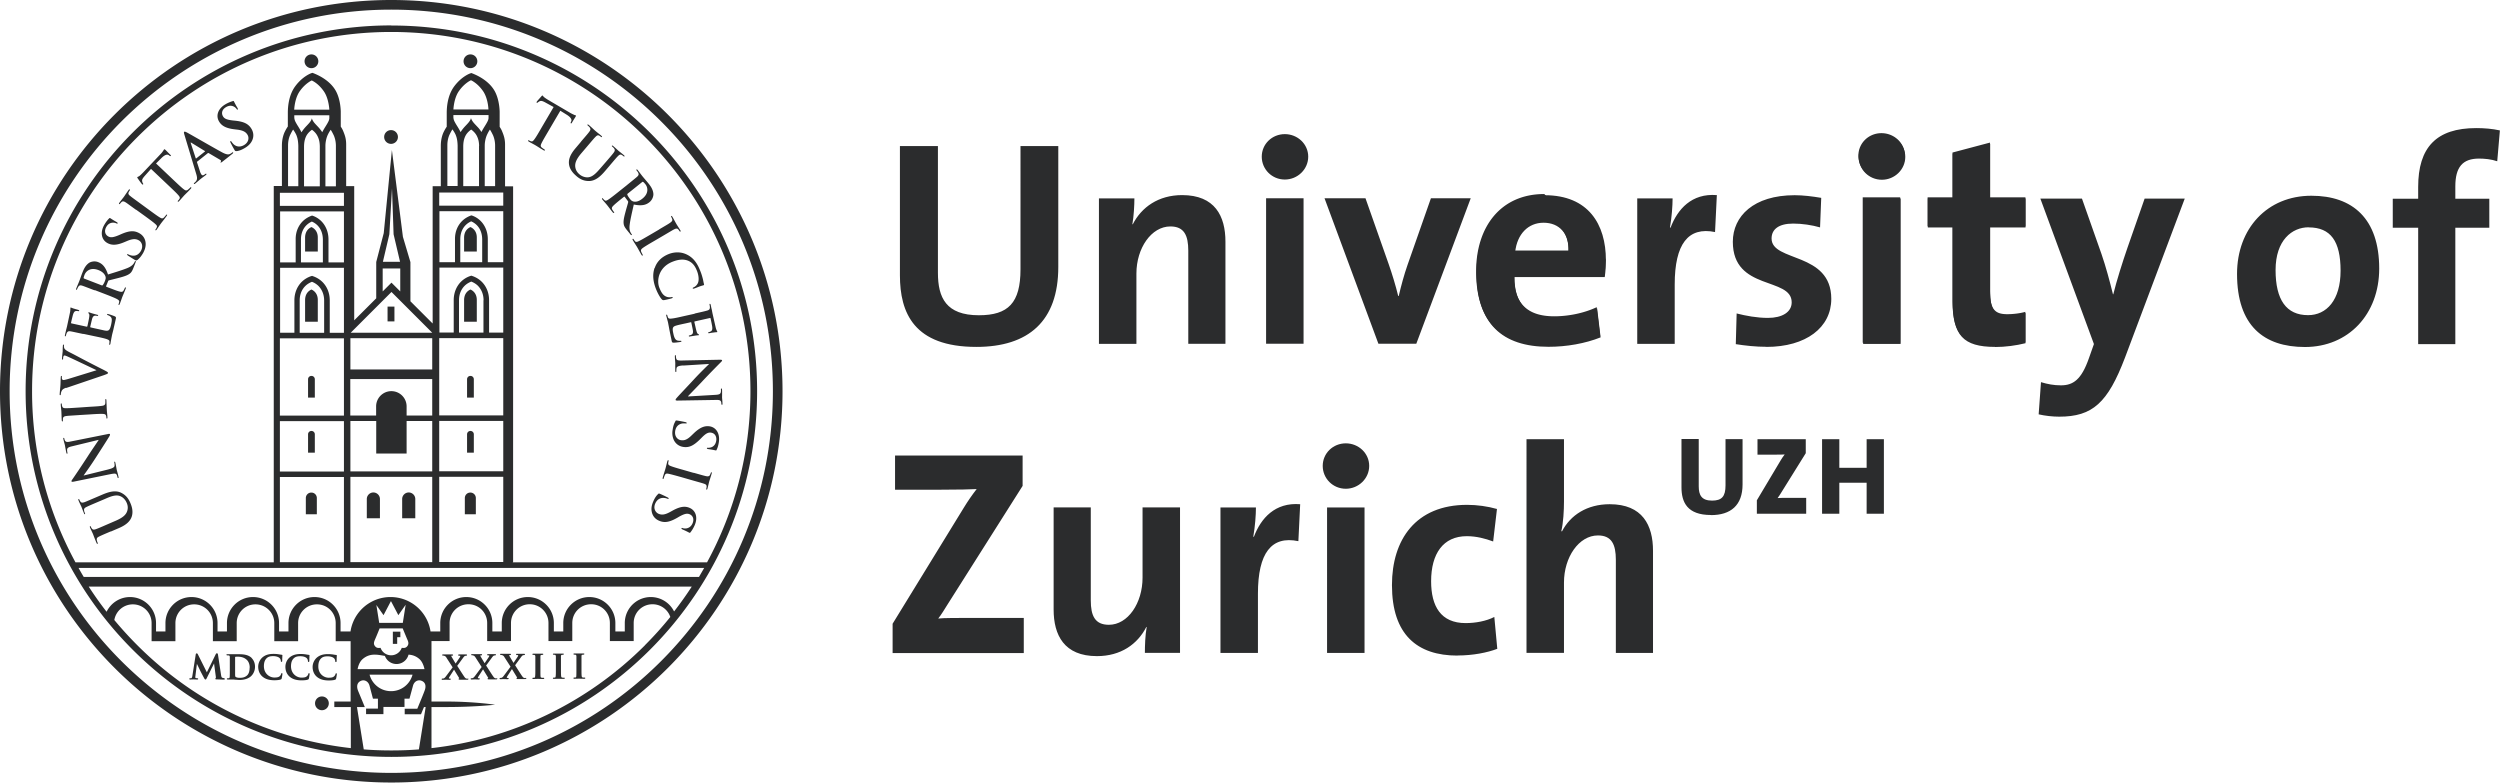 <svg id="Layer_2" data-name="Layer 2" xmlns="http://www.w3.org/2000/svg" viewBox="0 0 236.16 73.93"><defs><style>.cls-1{fill:#2b2c2d}</style></defs><g id="Layer_1-2" data-name="Layer 1"><path class="cls-1" d="M84.32 61.68v-2.76l6.72-10.95c.39-.64.77-1.19 1.22-1.77-.66.03-1.55.06-3.4.06h-4.31v-3.23H96.6v2.87l-7.11 11.23c-.28.44-.52.86-.86 1.3.47-.06 1.74-.06 4.04-.06h4.04v3.32H84.32Zm23.83 0c0-.63.03-1.71.17-2.43l-.03-.03c-.83 1.63-2.41 2.76-4.67 2.76-3.1 0-4.09-1.99-4.09-4.4v-9.65h3.51v8.79c0 1.44.39 2.3 1.71 2.3 1.8 0 3.18-2.05 3.18-4.45v-6.64h3.54v13.74h-3.32Zm14.49-10.56c-2.54-.53-3.81 1.13-3.81 4.95v5.61h-3.54V47.94h3.35c0 .69-.08 1.8-.25 2.76h.06c.66-1.74 1.99-3.26 4.37-3.07l-.17 3.48Zm4.49-4.95c-1.22 0-2.18-.97-2.18-2.16s.97-2.13 2.18-2.13 2.21.94 2.21 2.13-1 2.16-2.21 2.16m-1.77 1.77h3.54v13.74h-3.54V47.94Zm12.32 13.99c-3.82 0-6.19-1.99-6.19-6.66 0-4.29 2.24-7.58 7.1-7.58.94 0 1.94.14 2.82.39l-.36 3.07c-.75-.28-1.6-.5-2.49-.5-2.24 0-3.37 1.66-3.37 4.26 0 2.35.91 3.95 3.26 3.95.94 0 1.96-.19 2.71-.58l.28 3.01c-.94.36-2.3.63-3.76.63m14.96-.25v-8.79c0-1.44-.39-2.3-1.69-2.3-1.8 0-3.21 2.05-3.21 4.45v6.64h-3.54V41.49h3.54v5.89c0 .83-.06 1.99-.25 2.79l.06.03c.8-1.55 2.38-2.57 4.51-2.57 3.1 0 4.09 1.99 4.09 4.4v9.65h-3.51Zm8.98-13.02c-2.24 0-2.78-1.21-2.78-2.62v-4.56h1.63v4.47c0 .82.26 1.35 1.26 1.35.92 0 1.27-.39 1.27-1.44v-4.37h1.61v4.28c0 1.98-1.12 2.9-2.99 2.9m4.34-.13v-1.27l2.26-3.79c.11-.19.24-.37.37-.54-.19.01-.42.02-1.11.02h-1.46v-1.46h4.56v1.32l-2.39 3.84c-.08.14-.17.25-.27.4.13-.02.53-.02 1.37-.02h1.33v1.5h-4.67Zm10.37 0V45.6h-2.58v2.93h-1.63v-7.04h1.63v2.7h2.58v-2.7h1.63v7.04h-1.63Zm-84.1-15.76c-5.89 0-7.22-3.21-7.22-6.77V13.8h3.59v11.97c0 2.35.77 4.01 3.87 4.01 2.77 0 3.93-1.16 3.93-4.34V13.8h3.57v11.42c0 5.12-2.82 7.55-7.74 7.55m20.02-.3v-8.79c0-1.44-.39-2.29-1.69-2.29-1.8 0-3.21 2.05-3.21 4.45v6.64h-3.54V18.74h3.35c0 .64-.06 1.71-.19 2.43l.03.03c.83-1.63 2.43-2.77 4.67-2.77 3.1 0 4.09 1.99 4.09 4.4v9.65h-3.51Zm9.12-15.51c-1.22 0-2.18-.97-2.18-2.16s.97-2.13 2.18-2.13 2.21.94 2.21 2.13-1 2.16-2.21 2.16m-1.77 1.77h3.54v13.74h-3.54V18.73Zm14.21 13.74h-3.6l-5.09-13.74h3.87l2.18 6.19c.33.94.67 2.05.91 3.04h.05c.22-.94.5-1.99.83-2.93l2.21-6.3h3.76l-5.14 13.74Zm17.78-6.3h-8.52c-.03 2.57 1.24 3.82 3.79 3.82 1.35 0 2.82-.3 4.01-.86l.33 2.74c-1.46.58-3.21.89-4.92.89-4.37 0-6.8-2.19-6.8-7.02 0-4.2 2.32-7.3 6.44-7.3s5.78 2.74 5.78 6.14c0 .47-.03 1.02-.11 1.6m-5.78-5.14c-1.46 0-2.49 1.08-2.68 2.74h5.06c.05-1.71-.88-2.74-2.38-2.74m16.2.88c-2.54-.52-3.81 1.13-3.81 4.95v5.61h-3.54V18.74H158c0 .69-.08 1.8-.25 2.76h.06c.66-1.74 1.99-3.26 4.37-3.07l-.17 3.48Zm4.84 10.84c-1 0-1.99-.11-2.88-.25l.08-2.9c.86.22 1.91.42 2.96.42 1.35 0 2.24-.55 2.24-1.47 0-2.43-5.56-1.05-5.56-5.72 0-2.41 1.96-4.4 5.84-4.4.8 0 1.68.11 2.51.25l-.11 2.79c-.77-.22-1.69-.36-2.54-.36-1.38 0-2.04.55-2.04 1.41 0 2.24 5.64 1.24 5.64 5.7 0 2.71-2.38 4.54-6.14 4.54m10.92-15.79c-1.22 0-2.19-.97-2.19-2.16s.97-2.13 2.19-2.13 2.21.94 2.21 2.13-1 2.16-2.21 2.16M176 18.75h3.54v13.74H176V18.75Zm12.47 14.02c-3.04 0-4.01-1.11-4.01-4.31v-6.97h-2.35v-2.74h2.35v-4.23l3.54-.94v5.17h3.34v2.74H188v6.03c0 1.77.41 2.27 1.63 2.27.58 0 1.22-.08 1.71-.22v2.85c-.88.22-1.91.36-2.88.36m12.28.99c-1.63 4.29-3.07 5.59-6.22 5.59-.61 0-1.35-.08-1.94-.22l.22-3.04c.63.19 1.22.3 1.88.3 1.16 0 1.94-.53 2.65-2.57l.47-1.33-5.06-13.74h3.93l1.85 5.25c.41 1.19.77 2.54 1.08 3.79h.03c.3-1.24.88-3.07 1.33-4.37l1.63-4.67h3.79l-5.64 15.01Zm17-.99c-3.9 0-6.42-2.02-6.42-6.91 0-4.28 2.85-7.38 7.02-7.38 3.9 0 6.41 2.16 6.41 6.88 0 4.31-2.9 7.41-7.02 7.41m.36-11.31c-1.58 0-3.13 1.22-3.13 4.04s1.02 4.26 3.07 4.26c1.74 0 3.07-1.41 3.07-4.2s-.94-4.09-3.01-4.09m17.8-6.25c-.55-.19-1.19-.25-1.71-.25-1.55 0-2.24.8-2.24 2.63v1.16h3.21v2.74h-3.21v11h-3.51v-11h-2.4v-2.74h2.4v-1.11c0-3.73 1.71-5.56 5.48-5.56.75 0 1.52.06 2.24.22l-.25 2.9Z"/><path class="cls-1" d="M10.46 50.2c-.8.34-.95.41-1.11.49-.18.09-.24.17-.2.36 0 .05.04.14.07.21.02.06.03.09-.01.11-.04.02-.06-.01-.1-.1-.12-.28-.25-.62-.31-.78-.05-.13-.21-.45-.29-.64-.03-.08-.04-.12 0-.14.04-.02.06.01.08.06.02.06.04.09.08.15.09.13.2.13.38.07.17-.06.32-.12 1.12-.47l.74-.32c.77-.33 1.02-.62 1.12-.97.09-.32.01-.57-.07-.75-.1-.23-.3-.49-.6-.61-.41-.17-.9.02-1.44.26l-.66.28c-.8.34-.95.41-1.11.49-.18.09-.24.17-.2.36 0 .05.04.14.07.2.02.06.03.09 0 .11-.04.02-.06-.02-.09-.09-.11-.27-.24-.61-.24-.61-.03-.06-.19-.39-.27-.59-.03-.07-.04-.12 0-.13.04-.02.06.01.09.07.02.06.04.09.08.15.09.13.19.13.38.07.17-.06.32-.13 1.12-.47l.56-.24c.59-.25 1.23-.46 1.8-.18.48.24.7.59.85.93.12.28.32.79.14 1.33-.13.37-.43.74-1.2 1.07l-.77.33Zm-.22-5.86c.43-.11.56-.21.58-.33.01-.1 0-.21-.02-.3-.01-.06-.01-.1.02-.1.04 0 .07.04.08.12.08.36.11.59.14.7.01.05.09.31.15.6.02.07.02.12-.03.13-.03 0-.05-.02-.06-.08-.02-.07-.04-.17-.08-.24-.08-.14-.24-.12-.73-.02l-3.33.68c-.11.02-.19.02-.21-.03-.01-.06.05-.13.13-.25.06-.08.78-1.14 1.42-2.13.3-.47.94-1.4 1.01-1.51v-.03l-2.51.61c-.34.08-.44.15-.46.3-.01.09.01.22.03.3.01.07 0 .09-.03.1-.04.01-.06-.05-.08-.13-.06-.29-.11-.56-.13-.68-.01-.06-.08-.27-.14-.55-.02-.07-.02-.13.02-.14.03 0 .06.02.07.09.01.06.02.1.05.16.08.15.21.17.52.1L10.2 41c.12-.03.18-.02.19.03.01.06-.03.14-.08.22-.26.43-.83 1.31-1.28 2.01-.47.74-1.04 1.52-1.12 1.64v.02l2.34-.58Zm-2.77-5.13c-.87.06-1.03.06-1.21.09-.19.02-.29.09-.31.21-.01.06-.01.14-.01.21 0 .06 0 .09-.05.09-.03 0-.05-.04-.06-.13-.01-.22-.02-.58-.03-.75 0-.14-.05-.48-.06-.7 0-.07 0-.12.04-.12.05 0 .06.03.06.09s.01.1.03.17c.04.15.14.19.34.19.18 0 .34 0 1.21-.06l1.01-.07c.56-.03 1.01-.06 1.25-.1.15-.03.25-.07.27-.25 0-.08.01-.21 0-.29 0-.06.01-.09.04-.09.04 0 .06.04.06.11.02.38.03.74.04.89 0 .13.05.49.06.72 0 .07-.01.12-.05.12-.03 0-.05-.02-.05-.09 0-.09-.02-.15-.04-.2-.03-.11-.13-.14-.3-.15-.24-.01-.69.01-1.25.05l-1.01.06Zm-1.23-2.58c-.32.11-.39.21-.46.41-.03.09-.03.18-.04.22 0 .05-.02.07-.06.07-.05 0-.05-.07-.04-.15.02-.3.06-.63.07-.83.01-.14.01-.42.03-.71 0-.07.02-.13.06-.13.04 0 .05.04.04.09 0 .09 0 .18.03.23.03.04.06.06.12.07.07 0 .24-.04.45-.1l2.66-.82v-.02c-.61-.29-2.41-1.15-2.78-1.31-.07-.03-.16-.06-.21-.07-.05 0-.09.02-.11.07-.03.07-.04.15-.04.23 0 .05-.01.1-.05.09-.05 0-.05-.06-.05-.16.02-.29.05-.53.06-.6 0-.1 0-.37.02-.54 0-.07.02-.12.06-.12.04 0 .05.04.04.09 0 .06-.01.18.05.29.05.08.14.17.49.35.52.26.82.43 1.51.79.81.42 1.42.73 1.7.87.32.17.41.21.41.29 0 .07-.09.1-.36.2l-3.59 1.22Zm1.62-5.08c-.85-.18-1.01-.22-1.19-.25-.19-.03-.29 0-.37.17-.02.04-.05.14-.07.21-.01.06-.03.09-.07.09-.04 0-.04-.05-.02-.13.03-.15.07-.31.1-.45.04-.15.07-.27.09-.35.04-.18.28-1.3.3-1.41.01-.11.02-.2.02-.25v-.1c0-.03.03-.03.06-.02.04 0 .1.05.36.12.05.02.3.08.36.11.03.01.06.03.05.07 0 .04-.04.04-.09.03-.04 0-.13-.02-.21-.01-.11.02-.19.06-.28.33-.03.09-.17.68-.19.79 0 .03 0 .04.05.05l1.42.31s.06 0 .07-.03c.03-.12.17-.77.18-.9.02-.14.02-.22-.03-.29-.04-.05-.06-.08-.05-.11 0-.02.02-.04.05-.03.03 0 .12.05.4.13l.37.1c.04.01.11.02.1.07 0 .04-.03.05-.06.04-.06 0-.13-.02-.21-.02-.12 0-.22.06-.29.27-.03.1-.16.66-.19.79 0 .03.02.04.05.05l.44.1c.19.04.71.16.87.19.39.07.49 0 .62-.57.03-.15.08-.38.05-.54-.04-.16-.14-.25-.36-.34-.06-.02-.08-.04-.07-.08.01-.04.06-.04.11-.02.13.03.5.16.61.21.14.07.13.12.08.33-.09.42-.17.73-.22.97-.06.24-.11.41-.14.58-.01.06-.04.19-.06.32-.03.13-.05.28-.07.39-.02.07-.04.11-.08.1-.03 0-.04-.03-.03-.1.02-.08.02-.15.02-.21 0-.12-.11-.17-.27-.23-.23-.08-.67-.17-1.19-.28l-.99-.21Zm1.06-4.13c-.81-.31-.96-.37-1.14-.43-.19-.06-.29-.05-.39.11-.03.04-.07.13-.1.2-.02.06-.05.09-.08.07-.04-.01-.03-.06 0-.14.11-.28.26-.61.3-.73.07-.18.21-.6.28-.76.13-.34.3-.68.61-.9.16-.11.52-.22.87-.08.4.15.7.46.93 1.17.78-.24 1.4-.43 1.86-.62.43-.18.55-.39.6-.46.03-.06.06-.1.07-.14.02-.04.04-.06.07-.05.04.02.04.06.01.12l-.2.51c-.12.3-.19.42-.32.53-.21.18-.54.29-1.07.43-.38.1-.84.21-.94.24-.04.01-.06.04-.07.08l-.19.46s0 .05.03.06l.08.03c.5.19.92.36 1.16.42.16.04.29.06.38-.09.04-.08.1-.19.12-.25.02-.04.04-.06.07-.05.04.01.04.06.01.13-.12.31-.29.7-.32.78-.04.1-.15.44-.24.66-.03.07-.06.1-.09.09-.03-.01-.03-.04-.01-.1.03-.08.04-.15.05-.2.02-.12-.09-.19-.23-.27-.21-.11-.64-.28-1.13-.47l-.94-.36Zm.67-.47c.06.02.08.02.11-.01.08-.1.16-.25.21-.39.08-.21.09-.29.06-.41-.06-.21-.24-.46-.68-.63-.76-.29-1.17.12-1.3.44-.05.13-.08.23-.09.29 0 .04.01.06.06.08l1.63.63Zm3.38-2.39c-.08.06-.11.06-.22 0-.27-.16-.56-.35-.64-.4-.07-.05-.12-.09-.1-.13.03-.04.07-.02.11 0 .07.04.18.08.28.1.43.1.73-.12.91-.43.25-.45.07-.84-.19-.99-.24-.14-.52-.19-1.08.04l-.31.13c-.74.31-1.2.3-1.6.07-.55-.31-.68-1-.29-1.69.18-.32.35-.51.46-.62.04-.04.07-.06.1-.04.07.04.2.14.59.36.11.06.14.1.12.14-.02.04-.06.03-.12 0a.724.724 0 0 0-.4-.06c-.14.02-.37.08-.55.4-.21.37-.12.72.18.89.23.13.47.11 1.02-.12l.18-.08c.8-.35 1.26-.37 1.74-.1.29.16.57.47.6.96.02.34-.1.65-.24.91-.17.29-.33.49-.54.66m-.13-4.74c-.71-.51-.83-.61-.99-.71-.16-.1-.28-.12-.37-.03-.05.04-.1.1-.14.15-.03.05-.06.07-.1.04-.03-.02-.01-.06.04-.14.13-.18.36-.46.45-.59.08-.12.27-.4.4-.58.04-.06.08-.09.11-.07.04.03.03.06 0 .11s-.06.09-.09.15c-.07.14-.02.24.14.36.14.12.27.21.98.73l.82.6c.45.33.82.6 1.03.72.13.08.24.11.36-.02a2 2 0 0 0 .19-.22c.04-.05.07-.06.09-.05.03.02.02.07-.02.12-.22.31-.45.59-.54.71-.08.11-.28.41-.41.59-.04.06-.08.08-.11.06-.02-.02-.02-.05.02-.1.05-.07.08-.13.1-.18.05-.11 0-.19-.13-.3-.18-.17-.54-.43-.99-.76l-.82-.59Zm1.41-3.86-.57.64c-.22.25-.29.37-.26.52.02.1.05.17.08.21s.03.07 0 .09c-.03.03-.06.02-.1-.03-.07-.06-.37-.5-.4-.54-.04-.06-.06-.1-.03-.12.03-.03.11-.04.22-.13.13-.11.28-.26.41-.4l1.56-1.65c.13-.13.2-.24.25-.31.05-.08.07-.12.09-.13.03-.03.06 0 .12.05.09.08.36.37.47.47.04.04.06.08.03.1-.03.03-.06.02-.13-.03l-.05-.04c-.12-.09-.34-.09-.7.27l-.51.51 1.71 1.62c.38.36.71.67.91.82.13.1.24.16.38.05.06-.05.16-.13.22-.2.04-.05.07-.06.1-.03s.01.07-.03.12c-.26.28-.52.53-.63.64l-.48.54c-.05.05-.09.07-.12.04-.02-.02-.02-.05.03-.1.06-.06.1-.12.13-.17.06-.1 0-.21-.12-.34-.16-.19-.49-.5-.87-.86l-1.71-1.62Zm4.36-.7s-.02.03-.01.07l.27.83c.04.15.11.27.15.33.06.08.15.11.29 0l.07-.05c.05-.04.07-.04.1-.02.03.04 0 .07-.04.11-.14.11-.35.26-.49.37-.05.04-.29.25-.52.44-.06.05-.09.06-.12.02-.02-.03-.01-.05.03-.08s.1-.09.13-.12c.18-.19.15-.41.06-.71l-1.12-3.72c-.05-.17-.06-.24-.02-.28.04-.03.1-.01.23.05.31.16 2.48 1.42 3.31 1.87.49.27.67.23.79.17.08-.04.15-.09.2-.13.04-.03.06-.04.09-.01.03.04 0 .08-.17.21-.16.13-.49.39-.85.67-.09.06-.14.1-.16.07-.02-.03-.01-.05.03-.09.02-.03.02-.1-.04-.14l-1.12-.66s-.05-.01-.07 0l-1 .8Zm.74-.95s.02-.03 0-.04l-1.29-.79s-.04-.03-.05-.02c-.01.01 0 .04 0 .06l.47 1.43s.03.03.04.02l.83-.66Zm2.98-.04c-.1.01-.13 0-.19-.11-.16-.27-.32-.58-.36-.66-.04-.08-.06-.14-.02-.16.04-.03.08.01.1.05.04.06.12.16.19.23.32.3.7.26 1 .08.44-.26.48-.69.33-.95-.14-.24-.35-.42-.95-.5l-.33-.04c-.79-.1-1.19-.34-1.42-.74-.32-.54-.1-1.2.59-1.61.32-.19.56-.26.71-.31.05-.02.08-.02.1.02.04.06.1.22.33.6.06.11.07.16.03.18-.03.02-.07 0-.1-.06a.764.764 0 0 0-.32-.25c-.13-.05-.36-.11-.68.08-.37.22-.46.56-.29.86.13.23.35.33.94.4l.2.02c.86.09 1.28.31 1.56.78.17.29.26.69.04 1.13-.15.3-.4.51-.67.67-.29.17-.53.27-.8.3m29.97-4.17-.75-.41c-.29-.16-.43-.2-.56-.14-.09.04-.15.09-.19.12-.03.03-.06.04-.09.03-.03-.02-.03-.05 0-.11.05-.08.41-.47.44-.51.05-.06.09-.08.11-.06.04.02.06.1.18.18.13.1.32.22.48.31l1.96 1.15c.16.09.28.14.36.18.08.03.13.04.15.05.03.02.02.05-.02.13-.06.1-.28.44-.35.57-.03.05-.06.07-.09.05-.04-.02-.03-.05 0-.13l.03-.06c.07-.13.01-.35-.42-.62l-.61-.38-1.19 2.03c-.27.46-.5.85-.6 1.07-.07.15-.1.27.04.38.06.05.17.12.24.17.05.03.07.06.06.09-.02.03-.07.03-.12 0-.33-.19-.63-.39-.77-.47-.11-.07-.43-.23-.63-.35-.06-.04-.09-.07-.07-.11.01-.02.04-.03.1 0 .07.04.14.07.19.08.11.04.2-.05.3-.19.15-.19.38-.59.64-1.04l1.19-2.03Zm2.59 3.26c.57-.66.67-.78.78-.93.12-.16.14-.26.03-.41-.03-.04-.1-.11-.16-.16-.05-.04-.07-.07-.04-.1.03-.03.06-.01.13.04.23.2.49.45.62.56.1.09.39.31.55.45.06.06.09.09.06.12-.02.03-.06.02-.1-.02-.05-.04-.08-.06-.14-.1-.14-.08-.23-.03-.37.11-.13.13-.23.25-.8.92l-.52.61c-.54.63-.64 1.01-.58 1.36.06.33.24.52.39.65.19.16.48.3.8.28.44-.03.79-.41 1.18-.86l.47-.54c.57-.66.67-.78.78-.93.12-.16.14-.26.03-.41-.03-.04-.1-.11-.15-.15-.05-.04-.07-.07-.04-.1.03-.03.06-.01.12.04.22.19.49.44.49.44.05.04.34.27.51.41.06.05.08.09.06.12-.03.03-.06.02-.11-.03-.05-.04-.08-.06-.14-.1-.14-.08-.23-.03-.37.11-.13.13-.23.25-.8.92l-.4.47c-.41.48-.9.96-1.54.96-.54 0-.89-.22-1.17-.46-.23-.2-.64-.57-.71-1.13-.05-.39.06-.85.6-1.49l.54-.64Zm4.35 4.1c.68-.55.8-.65.94-.77.14-.13.19-.22.1-.4-.02-.04-.08-.12-.13-.18-.04-.05-.05-.08-.02-.11.03-.02.07 0 .12.07.19.24.4.53.48.62.12.15.41.48.52.62.23.28.44.6.47.98.02.19-.07.56-.37.8-.33.27-.75.37-1.48.22-.18.8-.33 1.43-.39 1.92-.06.46.06.67.1.74.03.06.06.1.09.14.03.04.03.06 0 .08-.04.03-.07 0-.11-.05l-.34-.42c-.2-.25-.27-.38-.3-.55-.05-.28.02-.61.16-1.14.1-.38.24-.83.26-.94 0-.04 0-.08-.03-.11l-.3-.4s-.04-.03-.07 0l-.06.05c-.42.33-.77.62-.94.79-.12.12-.19.22-.1.37.04.07.12.18.16.23.03.03.03.06 0 .08-.03.02-.07 0-.12-.05-.21-.26-.46-.6-.52-.67-.07-.09-.31-.36-.45-.53-.05-.06-.06-.1-.03-.13.02-.02.05-.01.09.04.05.07.11.11.15.15.09.08.21.02.35-.07.2-.13.56-.41.97-.74l.79-.63Zm.07.81c-.05.04-.06.06-.05.11.04.12.14.26.23.38.14.18.21.22.33.26.21.06.52.02.88-.28.63-.51.48-1.08.27-1.34-.09-.11-.16-.19-.21-.22a.075.075 0 0 0-.09 0l-1.36 1.09Zm2.97 3.38c.75-.44.89-.52 1.04-.63.16-.11.22-.21.18-.33-.02-.06-.05-.13-.08-.19-.03-.05-.04-.09 0-.11.03-.02.06.02.11.1.11.19.28.51.36.65.07.12.26.41.37.59.04.06.05.11.02.13-.04.02-.07 0-.1-.05s-.06-.09-.1-.14c-.1-.12-.21-.11-.39-.02-.16.08-.3.17-1.05.61l-.87.51c-.48.28-.87.51-1.07.66-.12.09-.19.18-.13.34.03.07.09.19.13.26.03.05.03.09 0 .1-.03.02-.07-.01-.1-.06-.19-.33-.36-.65-.44-.78-.07-.11-.27-.42-.38-.61-.04-.06-.04-.11 0-.13.02-.01.05 0 .09.06.04.08.09.13.12.17.08.09.18.07.33 0 .22-.1.61-.33 1.09-.61l.87-.51Zm-.43 3.65c.24-.71.78-1.09 1.29-1.3.36-.15 1.03-.3 1.71.02.51.24.93.65 1.25 1.44.14.33.2.53.27.79.06.21.08.4.13.57.02.06 0 .09-.03.11-.04.02-.11.03-.3.09-.18.06-.47.19-.58.22-.08.03-.13.03-.15-.01-.02-.04.02-.07.09-.1a.8.8 0 0 0 .4-.41c.11-.25.09-.72-.12-1.21-.19-.46-.43-.71-.74-.86-.51-.24-1.06-.13-1.58.08-1.26.52-1.49 1.74-1.2 2.45.19.47.37.74.7.85.14.05.32.05.42.03.09-.02.12-.02.13.02.02.04-.02.06-.06.08-.06.03-.55.15-.75.18-.1.01-.14 0-.21-.07-.17-.18-.38-.56-.52-.9-.3-.73-.39-1.4-.17-2.06m3.78 4.3c.85-.19 1.01-.23 1.18-.28.19-.05.27-.12.27-.31 0-.05-.01-.14-.03-.22-.01-.06-.01-.1.03-.11.04 0 .06.03.08.11.03.15.06.31.1.45.03.15.05.28.07.36.04.18.29 1.29.32 1.4.03.1.07.19.09.23.01.03.04.06.04.09s-.02.04-.04.04c-.04 0-.11 0-.37.04-.06 0-.31.05-.38.06-.03 0-.06 0-.07-.04 0-.04.02-.06.07-.07.04 0 .13-.04.19-.08.09-.06.15-.13.12-.42-.01-.1-.13-.69-.16-.8 0-.03-.02-.03-.06-.03l-1.42.32s-.06.02-.05.05c.03.12.17.77.21.89.04.13.08.21.14.25.05.03.09.04.09.07 0 .02 0 .04-.04.05-.03 0-.13 0-.42.05-.11.02-.34.05-.38.06-.04.01-.11.02-.12-.03 0-.04.01-.06.04-.06.06-.02.13-.03.2-.07.11-.05.17-.15.15-.36-.01-.11-.13-.67-.16-.8 0-.03-.03-.03-.06-.02l-.44.1c-.19.04-.71.15-.87.2-.38.1-.45.21-.32.78.03.15.09.38.19.51s.23.17.47.16c.06 0 .09 0 .1.04.01.04-.03.06-.09.07-.13.03-.52.07-.64.07-.16 0-.17-.06-.21-.27-.09-.42-.15-.73-.2-.97-.04-.24-.08-.42-.11-.59-.01-.06-.04-.19-.08-.32-.03-.13-.07-.27-.1-.38-.02-.07 0-.12.03-.12s.05.01.07.08c.02.08.04.15.07.2.05.11.18.11.34.09.24-.02.68-.12 1.2-.24l.99-.22Zm-1.06 4.9c-.45.03-.59.11-.63.22-.03.1-.03.21-.03.3 0 .06 0 .1-.04.1-.05 0-.06-.05-.06-.13-.01-.37 0-.6 0-.71 0-.05-.03-.32-.04-.62 0-.07 0-.13.05-.13.03 0 .05.03.05.09 0 .08.01.18.04.26.05.15.22.17.72.15l3.4-.07c.12 0 .2.01.2.07 0 .06-.07.12-.17.22-.07.07-.98.98-1.78 1.84-.38.4-1.17 1.21-1.26 1.31v.03l2.57-.15c.35-.02.46-.07.51-.21.03-.09.03-.22.02-.3 0-.07.01-.09.05-.09.05 0 .05.06.06.15.01.3 0 .57 0 .7 0 .06.03.28.04.56 0 .08 0 .13-.05.13-.03 0-.05-.03-.06-.1 0-.06 0-.1-.02-.17-.05-.16-.17-.2-.5-.19l-3.62.06c-.13 0-.18-.02-.18-.07 0-.06.06-.13.12-.2.33-.37 1.06-1.13 1.63-1.75.6-.65 1.29-1.31 1.4-1.42v-.02l-2.41.15Zm-.77 5.29c.05-.09.08-.1.21-.08.31.05.65.12.74.14.08.02.14.04.14.09 0 .05-.06.05-.1.04-.07-.01-.2 0-.3 0-.44.07-.64.38-.69.73-.07.51.24.81.54.85.28.04.55 0 .99-.43l.24-.23c.58-.55 1.01-.71 1.47-.65.63.09 1 .68.89 1.47-.05.37-.14.6-.21.74-.02.05-.04.08-.08.07-.07-.01-.24-.06-.68-.12-.12-.02-.17-.04-.16-.09 0-.04.04-.05.11-.04.05 0 .23 0 .4-.09.12-.07.31-.21.37-.58.06-.42-.15-.71-.49-.76-.26-.04-.48.06-.9.49l-.14.14c-.62.61-1.04.8-1.58.72-.33-.05-.7-.23-.91-.68a1.62 1.62 0 0 1-.1-.94c.05-.33.12-.58.27-.81m1.72 4.87c.84.24.99.28 1.17.32.19.04.3.01.36-.1.03-.06.06-.13.08-.19.02-.06.04-.09.08-.07.03.01.03.06 0 .14-.06.21-.17.55-.22.71-.04.14-.11.47-.17.68-.02.07-.04.11-.08.1-.04-.01-.05-.05-.03-.1.02-.06.02-.1.03-.17.01-.16-.07-.23-.26-.29-.17-.06-.33-.1-1.17-.34l-.97-.28c-.54-.15-.97-.27-1.22-.32-.15-.03-.26-.02-.33.14-.03.08-.08.19-.1.28-.02.06-.04.08-.07.08-.04-.01-.04-.06-.03-.12.1-.36.22-.71.26-.86.04-.13.12-.48.18-.7.02-.07.05-.11.09-.09.03 0 .04.03.02.1a.88.88 0 0 0-.03.2c0 .12.08.18.23.24.22.09.66.22 1.2.37l.97.28Zm-3.38 2.02c.07-.07.11-.07.22-.02.29.12.6.28.68.32.08.04.13.08.11.12-.02.05-.07.03-.11.01-.07-.03-.19-.06-.29-.07-.44-.05-.72.2-.86.52-.21.47.02.84.3.97.26.11.53.14 1.07-.15l.29-.16c.7-.38 1.16-.43 1.59-.24.58.25.79.91.47 1.64-.15.34-.3.54-.39.66-.03.04-.06.06-.1.05-.07-.03-.21-.12-.62-.3-.12-.05-.15-.08-.13-.13.02-.04.05-.04.12-.01.05.02.22.06.41.01.13-.04.36-.12.51-.46.17-.39.04-.72-.27-.86-.24-.1-.48-.06-1 .23l-.17.1c-.75.43-1.22.5-1.72.28-.31-.13-.62-.4-.7-.89-.06-.34.03-.65.15-.93.13-.3.27-.53.47-.71M21.2 64.06s-.09 0-.18-.03c-.08-.02-.11-.09-.14-.28l-.29-1.92c-.01-.07-.05-.12-.1-.12s-.08.04-.11.09l-.84 1.71-.84-1.68c-.04-.09-.08-.11-.12-.11-.05 0-.08.04-.09.1l-.32 2.03c-.01.1-.05.21-.11.22h-.1c-.04 0-.07.02-.08.06 0 .05.05.06.08.06.1 0 .26-.01.32-.01s.2.01.34.01c.04 0 .1 0 .1-.06 0-.04-.04-.06-.08-.06-.03 0-.05 0-.11-.01-.05-.01-.08-.02-.08-.07s0-.09.01-.14l.14-1.14c.11.22.27.55.29.6.04.09.29.56.37.71.05.09.08.16.15.17.06 0 .08-.05.15-.19l.66-1.33.17 1.28V64.06c-.02 0-.05.02-.05.06 0 .04.04.06.12.06.13 0 .58.02.67.02.05 0 .1 0 .11-.06 0-.04-.04-.06-.08-.06m2.62-1.92c-.36-.36-.91-.36-1.31-.36h-.98c-.04 0-.09 0-.1.05 0 .04.05.06.08.06h.12c.1.03.11.04.12.15v1.21c0 .29 0 .53-.01.66-.01.09-.03.13-.08.14h-.11c-.05 0-.08.03-.08.06 0 .04.05.06.09.06h.4c.08 0 .2 0 .32.02.13 0 .27.02.39.02.6 0 .95-.22 1.1-.37.19-.18.36-.49.36-.88 0-.38-.15-.64-.31-.81m-.2.9c0 .32-.07.59-.26.75-.19.16-.4.21-.68.21-.25 0-.37-.07-.4-.11-.02-.02-.03-.13-.03-.2v-1.63c0-.03 0-.03.02-.04.01-.01.13-.02.19-.02.25 0 .59.03.88.29.14.12.29.37.29.75m3.04.5s-.06.04-.07.08c-.01.05-.05.14-.1.19-.12.13-.27.16-.55.16-.42 0-.97-.34-.98-1.06 0-.3.06-.59.29-.79.14-.12.31-.17.59-.17s.5.08.6.18c.08.07.11.18.12.27 0 .04 0 .09.06.09s.07-.06.07-.1c0-.06 0-.23.01-.34 0-.11.01-.14.01-.17s-.03-.06-.07-.06c-.09-.01-.2-.03-.32-.05a3.18 3.18 0 0 0-.47-.03c-.48 0-.8.13-1.04.34a1.2 1.2 0 0 0-.39.87c0 .3.09.67.41.94.3.25.68.34 1.12.34.21 0 .46-.02.59-.07.06-.02.09-.05.1-.11.03-.11.07-.38.07-.42 0-.03-.01-.08-.06-.08m2.57 0s-.06.04-.07.08c0 .05-.05.14-.1.19-.12.13-.27.16-.55.16-.42 0-.97-.34-.98-1.06 0-.3.06-.59.29-.79.14-.12.31-.17.59-.17.29 0 .5.08.6.18.08.07.11.18.12.27 0 .04 0 .09.06.09s.07-.06.07-.1c0-.06 0-.23.01-.34 0-.11.01-.14.01-.17s-.03-.06-.07-.06c-.09-.01-.2-.03-.32-.05a3.18 3.18 0 0 0-.47-.03c-.48 0-.8.13-1.04.34-.31.28-.38.65-.38.87 0 .3.09.67.41.94.3.25.68.34 1.12.34.21 0 .46-.02.59-.07.06-.02.09-.05.1-.11.03-.11.07-.38.07-.42 0-.03-.01-.08-.06-.08m2.57 0s-.06.04-.07.08c0 .05-.05.14-.1.19-.12.13-.27.16-.55.16-.42 0-.97-.34-.97-1.06 0-.3.06-.59.29-.79.14-.12.31-.17.59-.17s.5.08.6.18c.08.07.11.18.12.27 0 .04 0 .09.06.09s.07-.06.07-.1c0-.06 0-.23.01-.34 0-.11.01-.14.01-.17s-.03-.06-.07-.06c-.09-.01-.2-.03-.32-.05a3.18 3.18 0 0 0-.47-.03c-.48 0-.8.13-1.04.34a1.2 1.2 0 0 0-.39.87c0 .3.09.67.41.94.3.25.68.34 1.12.34.21 0 .46-.02.59-.07.06-.02.09-.05.1-.11.03-.11.07-.38.07-.42 0-.03-.01-.08-.06-.08m12.42.52s-.08 0-.12-.02a.266.266 0 0 1-.16-.12c-.08-.09-.58-.89-.71-1.08l.52-.71c.1-.14.16-.21.22-.23.04-.01.08-.02.11-.02.04 0 .08-.02.08-.06 0-.05-.05-.06-.09-.06h-.65c-.04 0-.09 0-.1.06 0 .04.04.06.07.06h.09c.03 0 .04.02.04.03 0 .02-.01.06-.03.1-.05.08-.3.45-.41.61-.12-.2-.25-.41-.38-.64a.2.2 0 0 1-.03-.08s0-.01.02-.02h.07c.03 0 .08-.02.08-.06 0-.05-.05-.06-.09-.06h-.85c-.04 0-.08 0-.09.05 0 .03.02.06.06.06.03 0 .08 0 .13.02.11.03.17.09.24.22l.56.87-.62.83c-.11.15-.16.19-.24.22-.04.01-.09.01-.11.01-.04 0-.07.03-.07.06 0 .04.04.06.07.06h.06c.05 0 .21-.01.27-.01.08 0 .29.01.31.01h.06s.09 0 .09-.06c0-.04-.03-.06-.07-.06h-.07c-.02 0-.03-.01-.04-.03 0-.02.02-.06.04-.11l.45-.7c.14.23.31.51.49.8v.02c-.03 0-.06.03-.06.07.01.06.06.05.14.06h.7s.08-.01.09-.06c0-.04-.03-.06-.07-.06m2.73 0s-.08 0-.12-.02a.266.266 0 0 1-.16-.12c-.08-.09-.58-.89-.71-1.08l.52-.71c.1-.14.16-.21.22-.23.04-.01.08-.02.11-.02.04 0 .08-.02.08-.06 0-.05-.05-.06-.08-.06h-.65c-.04 0-.09 0-.1.06 0 .04.04.06.07.06h.09c.03 0 .04.02.04.03 0 .02 0 .06-.03.1-.05.08-.3.45-.41.61-.12-.2-.25-.41-.38-.64a.2.2 0 0 1-.03-.08s0-.01.02-.02h.07c.03 0 .08-.02.08-.06 0-.05-.05-.06-.09-.06h-.85c-.04 0-.08 0-.09.05 0 .03.03.06.06.06s.08 0 .13.02c.11.03.16.09.24.22l.56.87-.62.83c-.11.15-.16.19-.24.22-.04.01-.09.01-.11.01-.04 0-.07.03-.07.06 0 .04.04.06.07.06h.06c.05 0 .21-.01.27-.01.08 0 .29.01.31.01h.06s.09 0 .09-.06c0-.04-.03-.06-.07-.06h-.07c-.02 0-.04-.01-.04-.03 0-.02.01-.06.04-.11l.45-.7c.14.23.31.51.49.8v.02c-.03 0-.06.03-.06.07 0 .06.06.05.14.06h.69s.08-.01.09-.06c0-.04-.03-.06-.07-.06m2.73 0s-.08 0-.12-.02a.266.266 0 0 1-.16-.12c-.08-.09-.58-.89-.7-1.08l.52-.71c.1-.14.16-.21.22-.23.04-.01.08-.02.11-.02.04 0 .08-.02.08-.06 0-.05-.05-.06-.09-.06h-.65c-.04 0-.09 0-.1.06 0 .04.04.06.07.06h.09c.03 0 .04.02.04.03 0 .02-.01.06-.03.1-.05.08-.3.45-.41.61-.12-.2-.25-.41-.38-.64a.2.2 0 0 1-.03-.08s0-.01.02-.02h.07c.03 0 .08-.02.08-.06 0-.05-.05-.06-.09-.06h-.85c-.04 0-.09 0-.09.05 0 .03.03.06.06.06s.08 0 .13.02c.11.03.17.09.24.22l.56.87-.62.83c-.11.15-.16.19-.24.22-.04.01-.09.01-.11.01-.04 0-.07.03-.07.06 0 .04.04.06.07.06h.06c.05 0 .21-.01.27-.01.08 0 .29.01.31.01h.06s.09 0 .09-.06c0-.04-.03-.06-.07-.06h-.07c-.02 0-.04-.01-.04-.03s.02-.07.04-.11l.45-.7c.14.23.31.51.49.8v.02c-.03 0-.06.03-.06.07.01.06.06.05.14.06h.7s.08-.01.09-.06c0-.04-.03-.06-.07-.06m1.68 0s-.12 0-.16-.01c-.09-.02-.09-.04-.11-.12-.01-.13-.01-.38-.01-.68v-1.21c.01-.11.02-.13.1-.14.04 0 .06-.01.09-.01s.08-.02.08-.06c0-.05-.05-.05-.09-.05h-.84c-.05 0-.09 0-.1.05 0 .04.04.06.08.06s.08 0 .11.01c.06.02.08.04.09.14v1.21c0 .3 0 .55-.02.67-.01.09-.02.11-.07.13h-.11c-.05 0-.08.03-.08.06 0 .05.05.06.09.06.13 0 .35-.01.42-.01.09 0 .31.01.52.01.04 0 .09-.01.09-.06 0-.03-.03-.06-.08-.06m1.95 0s-.12 0-.16-.01c-.09-.02-.09-.04-.11-.12-.02-.13-.02-.38-.02-.68V62c.01-.11.02-.13.1-.14.04 0 .06-.01.09-.01s.08-.02.08-.06c0-.05-.05-.05-.09-.05h-.84c-.05 0-.09 0-.1.05 0 .04.04.06.08.06s.08 0 .11.01c.06.02.08.04.09.14v1.21c0 .3 0 .55-.02.67-.01.09-.02.11-.07.13h-.11c-.05 0-.08.03-.08.06 0 .05.05.06.09.06.13 0 .35-.01.42-.01.09 0 .31.01.52.01.04 0 .09-.01.09-.06 0-.03-.03-.06-.08-.06m1.95 0s-.12 0-.16-.01c-.09-.02-.09-.04-.11-.12-.02-.13-.02-.38-.02-.68v-1.21c.01-.11.02-.13.1-.14.04 0 .06-.01.09-.01s.08-.02.08-.06c0-.05-.05-.05-.09-.05h-.84c-.05 0-.09 0-.1.05 0 .04.04.06.08.06s.08 0 .11.01c.06.02.08.04.09.14v1.21c0 .3 0 .55-.01.67-.01.09-.02.11-.08.13h-.11c-.05 0-.08.03-.08.06 0 .05.05.06.09.06.13 0 .35-.01.42-.01.09 0 .31.01.52.01.04 0 .08-.01.09-.06 0-.03-.03-.06-.08-.06M35.89 48.96v-1.82c0-.34-.28-.62-.62-.62s-.62.28-.62.62v1.82h1.24Zm3.34 0v-1.82c0-.34-.28-.62-.62-.62s-.62.28-.62.62v1.82h1.24Zm-2.29-36.67c-.36 0-.65.29-.65.65s.29.65.65.65.65-.29.65-.65-.29-.65-.65-.65m-.33 18.07h.65v-1.4h-.65v1.4Zm-6.2 35.43c-.36 0-.65.29-.65.65s.29.65.65.65.65-.29.65-.65-.29-.65-.65-.65m-.39-35.4v-2.06c0-.48-.24-.82-.6-.98-.36.16-.59.49-.6.98v2.06h1.19Zm0-6.63v-1.33c0-.48-.24-.82-.6-.98-.36.16-.59.49-.6.98v1.33h1.19Zm-.28 13.8v-1.73c0-.18-.14-.32-.32-.32s-.32.14-.32.32v1.73h.64Zm0 5.2v-1.73c0-.18-.14-.32-.32-.32s-.32.14-.32.32v1.73h.64Zm.19 5.82v-1.53c0-.29-.23-.52-.52-.52s-.52.23-.52.52v1.53h1.04Zm-.51-43.44c-.36 0-.65.29-.65.65s.29.65.65.65.65-.29.65-.65-.29-.65-.65-.65m15.62 25.25v-2.06c0-.48-.24-.82-.6-.98-.36.16-.59.49-.6.98v2.06h1.19Zm0-6.63v-1.33c0-.48-.24-.82-.6-.98-.36.16-.59.49-.6.98v1.33h1.19Zm-.28 13.8v-1.73c0-.18-.14-.32-.32-.32s-.32.14-.32.32v1.73h.64Zm0 5.2v-1.73c0-.18-.14-.32-.32-.32s-.32.14-.32.32v1.73h.64Zm.19 5.82v-1.53c0-.29-.23-.52-.52-.52s-.52.23-.52.52v1.53h1.04Zm-.51-43.44c-.36 0-.65.29-.65.65s.29.65.65.65.65-.29.65-.65-.29-.65-.65-.65m107.22 19.33c0 .47-.03 1.02-.11 1.6h-8.52c-.03 2.57 1.24 3.81 3.79 3.81 1.35 0 2.82-.3 4.01-.86l.33 2.74c-1.46.58-3.21.89-4.92.89-4.37 0-6.8-2.18-6.8-7.02 0-4.2 2.32-7.3 6.44-7.3m-.11 2.6c-1.47 0-2.49 1.08-2.68 2.74h5.06c.06-1.71-.88-2.74-2.38-2.74m31.96-4.06c-1.22 0-2.18-.97-2.18-2.16s.97-2.13 2.18-2.13 2.21.94 2.21 2.13-1 2.16-2.21 2.16m-1.77 1.77h3.54v13.74h-3.54V18.64Zm12.49 14.02c-3.04 0-4.01-1.11-4.01-4.31v-6.97h-2.35v-2.74h2.35v-4.23l3.54-.94v5.17h3.35v2.74h-3.35v6.03c0 1.77.42 2.27 1.63 2.27.58 0 1.22-.08 1.71-.22v2.85c-.89.22-1.91.36-2.87.36M0 36.96C0 16.55 16.55 0 36.96 0s36.96 16.55 36.96 36.96-16.55 36.96-36.96 36.96S0 57.38 0 36.96m11.47-25.49C4.95 18 .91 27.01.91 36.96s4.03 18.97 10.56 25.49S27 73.01 36.96 73.01s18.97-4.03 25.49-10.56c6.53-6.53 10.56-15.53 10.56-25.49s-4.03-18.97-10.56-25.49C55.93 4.95 46.92.91 36.96.91S18 4.95 11.47 11.47m26.05 48.72h.3v-.52h-.71v1.15h.41v-.63ZM36.96 2.4C17.88 2.41 2.42 17.87 2.42 36.95S17.89 71.5 36.97 71.5s34.55-15.47 34.55-34.55S56.04 2.41 36.96 2.41m-3.82 63.86h-1.56v.52h1.56v3.88a33.843 33.843 0 0 1-20.17-9.72c-.76-.76-1.48-1.55-2.17-2.38.14-.84.87-1.48 1.75-1.48.98 0 1.77.79 1.77 1.77v1.71h2.25v-1.71c0-.98.79-1.77 1.77-1.77s1.77.79 1.77 1.77v1.71h2.25v-1.71c0-.98.79-1.77 1.77-1.77s1.78.79 1.78 1.77v1.71h2.25v-1.71c0-.98.79-1.77 1.78-1.77s1.77.79 1.77 1.77v1.71h1.41v5.71Zm6.44 4.52c-.86.07-1.73.1-2.61.1s-1.75-.03-2.61-.1l-.64-4h.74c-.18-.44-.5-1.21-.63-1.52-.2-.5-.05-.83.28-.96.32-.13.69.05.8.48l.32 1.21h.47v.94h-1.12v.52h1.64v-.68h1.99V66h.47l.33-1.21c.11-.43.48-.61.81-.48.34.13.48.46.28.96-.05.14-.14.36-.24.61l-.44 1.07h-1.19v.52h1.54l.28-.68h.16l-.64 4Zm-3.69-11.43h2.15c.08.2.29.7.41.99.09.2.2.42.06.64-.16.26-.38.22-.53.21h-.03a1.063 1.063 0 0 1-2 0h-.03c-.15.01-.36.05-.53-.21-.14-.22-.02-.44.06-.64.13-.29.33-.79.41-.99m-.32-2.23.69.98.7-1.33.7 1.33.69-.98-.27 1.71h-2.23l-.27-1.71Zm.82 4.83a1.168 1.168 0 0 0 2.23-.12c.34.02.68.12 1.01.4.32.27.45.74.5.97h-6.32c.04-.23.17-.7.5-.97.69-.58 1.4-.39 2.08-.28m2.61 1.77c-.24.9-1.05 1.56-2.03 1.56s-1.79-.66-2.03-1.56h4.06Zm21.96-2.78a33.843 33.843 0 0 1-20.17 9.72v-3.88h1.43c2.66 0 4.58-.22 4.58-.22s-1.98-.3-4.58-.3h-1.43v-5.71h1.71v-1.71c0-.98.79-1.77 1.78-1.77s1.77.79 1.77 1.77v1.71h2.25v-1.71c0-.98.79-1.77 1.77-1.77s1.77.79 1.77 1.77v1.71h2.25v-1.71c0-.98.79-1.77 1.78-1.77s1.77.79 1.77 1.77v1.71h2.25v-1.71c0-.98.79-1.77 1.78-1.77.78 0 1.44.5 1.68 1.2-.75.93-1.55 1.82-2.4 2.67m2.78-3.14a2.457 2.457 0 0 0-4.68 1.05v.79h-.89v-.79c0-1.36-1.1-2.46-2.46-2.46s-2.46 1.1-2.46 2.46v.79h-.89v-.79c0-1.36-1.1-2.46-2.46-2.46s-2.46 1.1-2.46 2.46v.79h-.89v-.79c0-1.36-1.1-2.46-2.46-2.46s-2.46 1.1-2.46 2.46v.79h-.92a3.823 3.823 0 0 0-7.56 0h-.94v-.79c0-1.36-1.1-2.46-2.46-2.46s-2.46 1.1-2.46 2.46v.79h-.89v-.79c0-1.36-1.1-2.46-2.46-2.46s-2.46 1.1-2.46 2.46v.79h-.89v-.79c0-1.36-1.1-2.46-2.46-2.46s-2.46 1.1-2.46 2.46v.79h-.89v-.79c0-1.36-1.1-2.46-2.46-2.46-.97 0-1.81.57-2.21 1.39-.6-.77-1.16-1.56-1.69-2.38h56.97c-.54.83-1.11 1.63-1.71 2.4m2.28-3.31H7.91c-.17-.28-.33-.56-.49-.85h59.1c-.16.28-.33.57-.49.85M31.11 10.88v.29c0 .06-.02.14-.05.22-.05.13-.17.34-.33.59-.06.1-.17.27-.29.51a3.24 3.24 0 0 0-.38-.49c-.1-.11-.24-.25-.35-.38-.24-.29-.25-.46-.25-.46s0 .17-.25.46c-.11.13-.25.27-.35.38-.09.1-.23.26-.38.5-.12-.25-.23-.42-.29-.52-.16-.25-.28-.46-.33-.59a.962.962 0 0 1-.06-.28v-.22h3.33Zm-3.32-.52c.03-.43.14-1.23.56-1.79.31-.43.63-.68.85-.83.1-.07.19-.11.25-.14.06.03.14.07.25.14.23.15.54.4.85.83.41.55.53 1.36.56 1.79h-3.32Zm3.45 1.9c.09.13.19.32.3.55.15.36.19.71.19.97v3.82h-.99v-3.82c0-.26.05-.63.19-.97.12-.27.22-.42.31-.55m-1.03 1.54v3.8h-1.49v-3.8c.01-.25.03-.59.21-.95.19-.37.54-.59.54-.59s.34.22.52.59c.19.37.21.69.22.95m-2.2-1c.14.34.16.71.17.97v3.82h-.97v-3.83c0-.26.03-.61.18-.97.11-.23.21-.42.3-.55.11.16.22.32.32.55m4.48 6.66h-6.05v-1.24h6.05v1.24Zm0 .52v4.82h-1.46v-2.17c0-.72-.27-1.33-.7-1.75-.24-.23-.52-.4-.83-.5h-.04c-.31.11-.6.28-.83.5-.44.42-.71 1.03-.7 1.75v2.17h-1.47v-4.82h6.05Zm-1.99 2.65v2.17h-2.07v-2.17c0-.84.42-1.42 1.03-1.69.62.27 1.03.85 1.04 1.69m1.99 2.69v6.13h-1.34v-3.06c0-.72-.27-1.34-.72-1.77-.24-.23-.53-.4-.84-.51-.01 0-.11-.04-.11-.04s-.09.03-.1.03a2.3 2.3 0 0 0-.85.51c-.45.43-.72 1.06-.72 1.77v3.06h-1.35V25.3h6.05Zm-1.87 3.07v3.06h-2.31v-3.06c0-.59.22-1.07.56-1.39.17-.16.37-.28.6-.37.23.09.42.21.59.37.34.33.56.81.56 1.4Zm1.87 10.88h-6.05v-7.3h6.05v7.3Zm0 5.28h-6.05v-4.76h6.05v4.76Zm0 8.57h-6.05v-8.05h6.05v8.05Zm5.32-27.75v2.17l-.83-.83-.83.83v-2.17h1.66Zm-1.64-.63.61-2.6.25-4.35.15 4.35.61 2.6h-1.61Zm.81 2.85 3.85 3.85h-7.7l3.85-3.85Zm3.85 7.32H33.1v-2.95h7.73v2.95Zm0 .91v3.44h-2.42v-.86a1.44 1.44 0 0 0-2.88 0v.86h-2.44v-3.44h7.73Zm-5.29 3.96v3.07h2.87v-3.07h2.42v4.76H33.1v-4.76h2.44Zm5.29 13.33H33.1v-8.05h7.73v8.05Zm5.32-42.24v.29c0 .06-.02.14-.05.22-.05.13-.17.34-.33.59-.06.1-.17.27-.29.51-.15-.24-.28-.39-.38-.49-.1-.11-.24-.25-.35-.38-.24-.29-.26-.46-.26-.46s0 .17-.25.46c-.11.13-.25.27-.35.38-.09.1-.23.26-.38.5-.12-.25-.23-.42-.29-.52-.16-.25-.28-.46-.33-.59-.05-.13-.06-.27-.06-.28v-.22h3.33Zm-3.32-.52c.03-.43.14-1.23.56-1.79.31-.43.63-.68.85-.83.11-.07.19-.11.25-.14.06.03.15.07.25.14.23.15.54.4.85.83.41.55.53 1.36.55 1.79h-3.32Zm3.45 1.9c.09.13.19.32.3.55.15.36.19.71.19.97v3.82h-.98v-3.82c0-.26.05-.63.19-.97.12-.27.21-.42.3-.55m-1.03 1.54v3.8h-1.49v-3.8c.01-.25.03-.59.21-.95.19-.37.54-.59.54-.59s.34.22.53.59.21.69.22.95m-2.2-1c.14.34.16.71.17.97v3.82h-.97v-3.83c0-.26.03-.61.18-.97.11-.23.21-.42.3-.55.11.16.22.32.32.55m4.48 6.66h-6.05v-1.24h6.05v1.24Zm0 .52v4.82h-1.46V22.6c0-.72-.27-1.33-.7-1.75-.24-.23-.52-.4-.83-.5h-.04c-.31.11-.6.28-.83.5-.44.42-.71 1.03-.7 1.75v2.17h-1.47v-4.82h6.05Zm-1.99 2.65v2.17h-2.07V22.6c0-.84.42-1.42 1.03-1.69.62.27 1.03.85 1.04 1.69m1.99 2.69v6.13H46.2v-3.06c0-.72-.27-1.34-.72-1.77-.24-.23-.53-.4-.84-.51-.01 0-.11-.04-.11-.04s-.09.03-.1.03a2.3 2.3 0 0 0-.85.51c-.45.43-.72 1.06-.72 1.77v3.06h-1.35v-6.13h6.05Zm-1.87 3.07v3.06h-2.31v-3.06c0-.59.22-1.07.56-1.39.17-.16.37-.28.6-.37.23.09.43.21.6.37.34.33.56.81.56 1.4Zm1.87 10.88h-6.05v-7.3h6.05v7.3Zm0 5.28h-6.05v-4.76h6.05v4.76Zm0 8.57h-6.05v-8.05h6.05v8.05Zm.93 0V17.6h-.76v-3.92c0-.49-.08-.8-.29-1.3-.05-.13-.13-.26-.22-.4v-1.41s0-1.11-.46-1.95c-.5-.91-1.47-1.41-1.94-1.61-.11-.05-.18-.07-.19-.08l-.08-.03-.1.03s-.81.26-1.54 1.25c-.66.91-.68 2.08-.69 2.4V11.97c-.09.13-.21.32-.34.61-.2.5-.22.96-.22 1.23v3.78h-.77v12.97l-2.1-2.1v-3.7l-.71-2.39-1.04-8.2-.77 7.85-.71 2.73v3.43l-2.08 2.08V17.58h-.76v-3.92c0-.49-.08-.8-.29-1.3-.05-.13-.13-.26-.22-.4v-1.41s0-1.11-.46-1.95c-.5-.91-1.47-1.41-1.94-1.61-.11-.05-.18-.07-.19-.08l-.08-.03-.1.03s-.81.26-1.54 1.25c-.66.91-.68 2.08-.69 2.4v1.39c-.09.13-.21.32-.34.61-.2.5-.22.96-.22 1.23v3.78h-.77v35.55H7.13a33.784 33.784 0 0 1-4.1-16.17c0-9.37 3.8-17.85 9.94-23.99 6.14-6.14 14.62-9.94 23.99-9.94s17.85 3.8 23.99 9.94c6.14 6.14 9.94 14.62 9.94 23.99 0 5.86-1.49 11.36-4.1 16.17H48.42Z"/></g></svg>